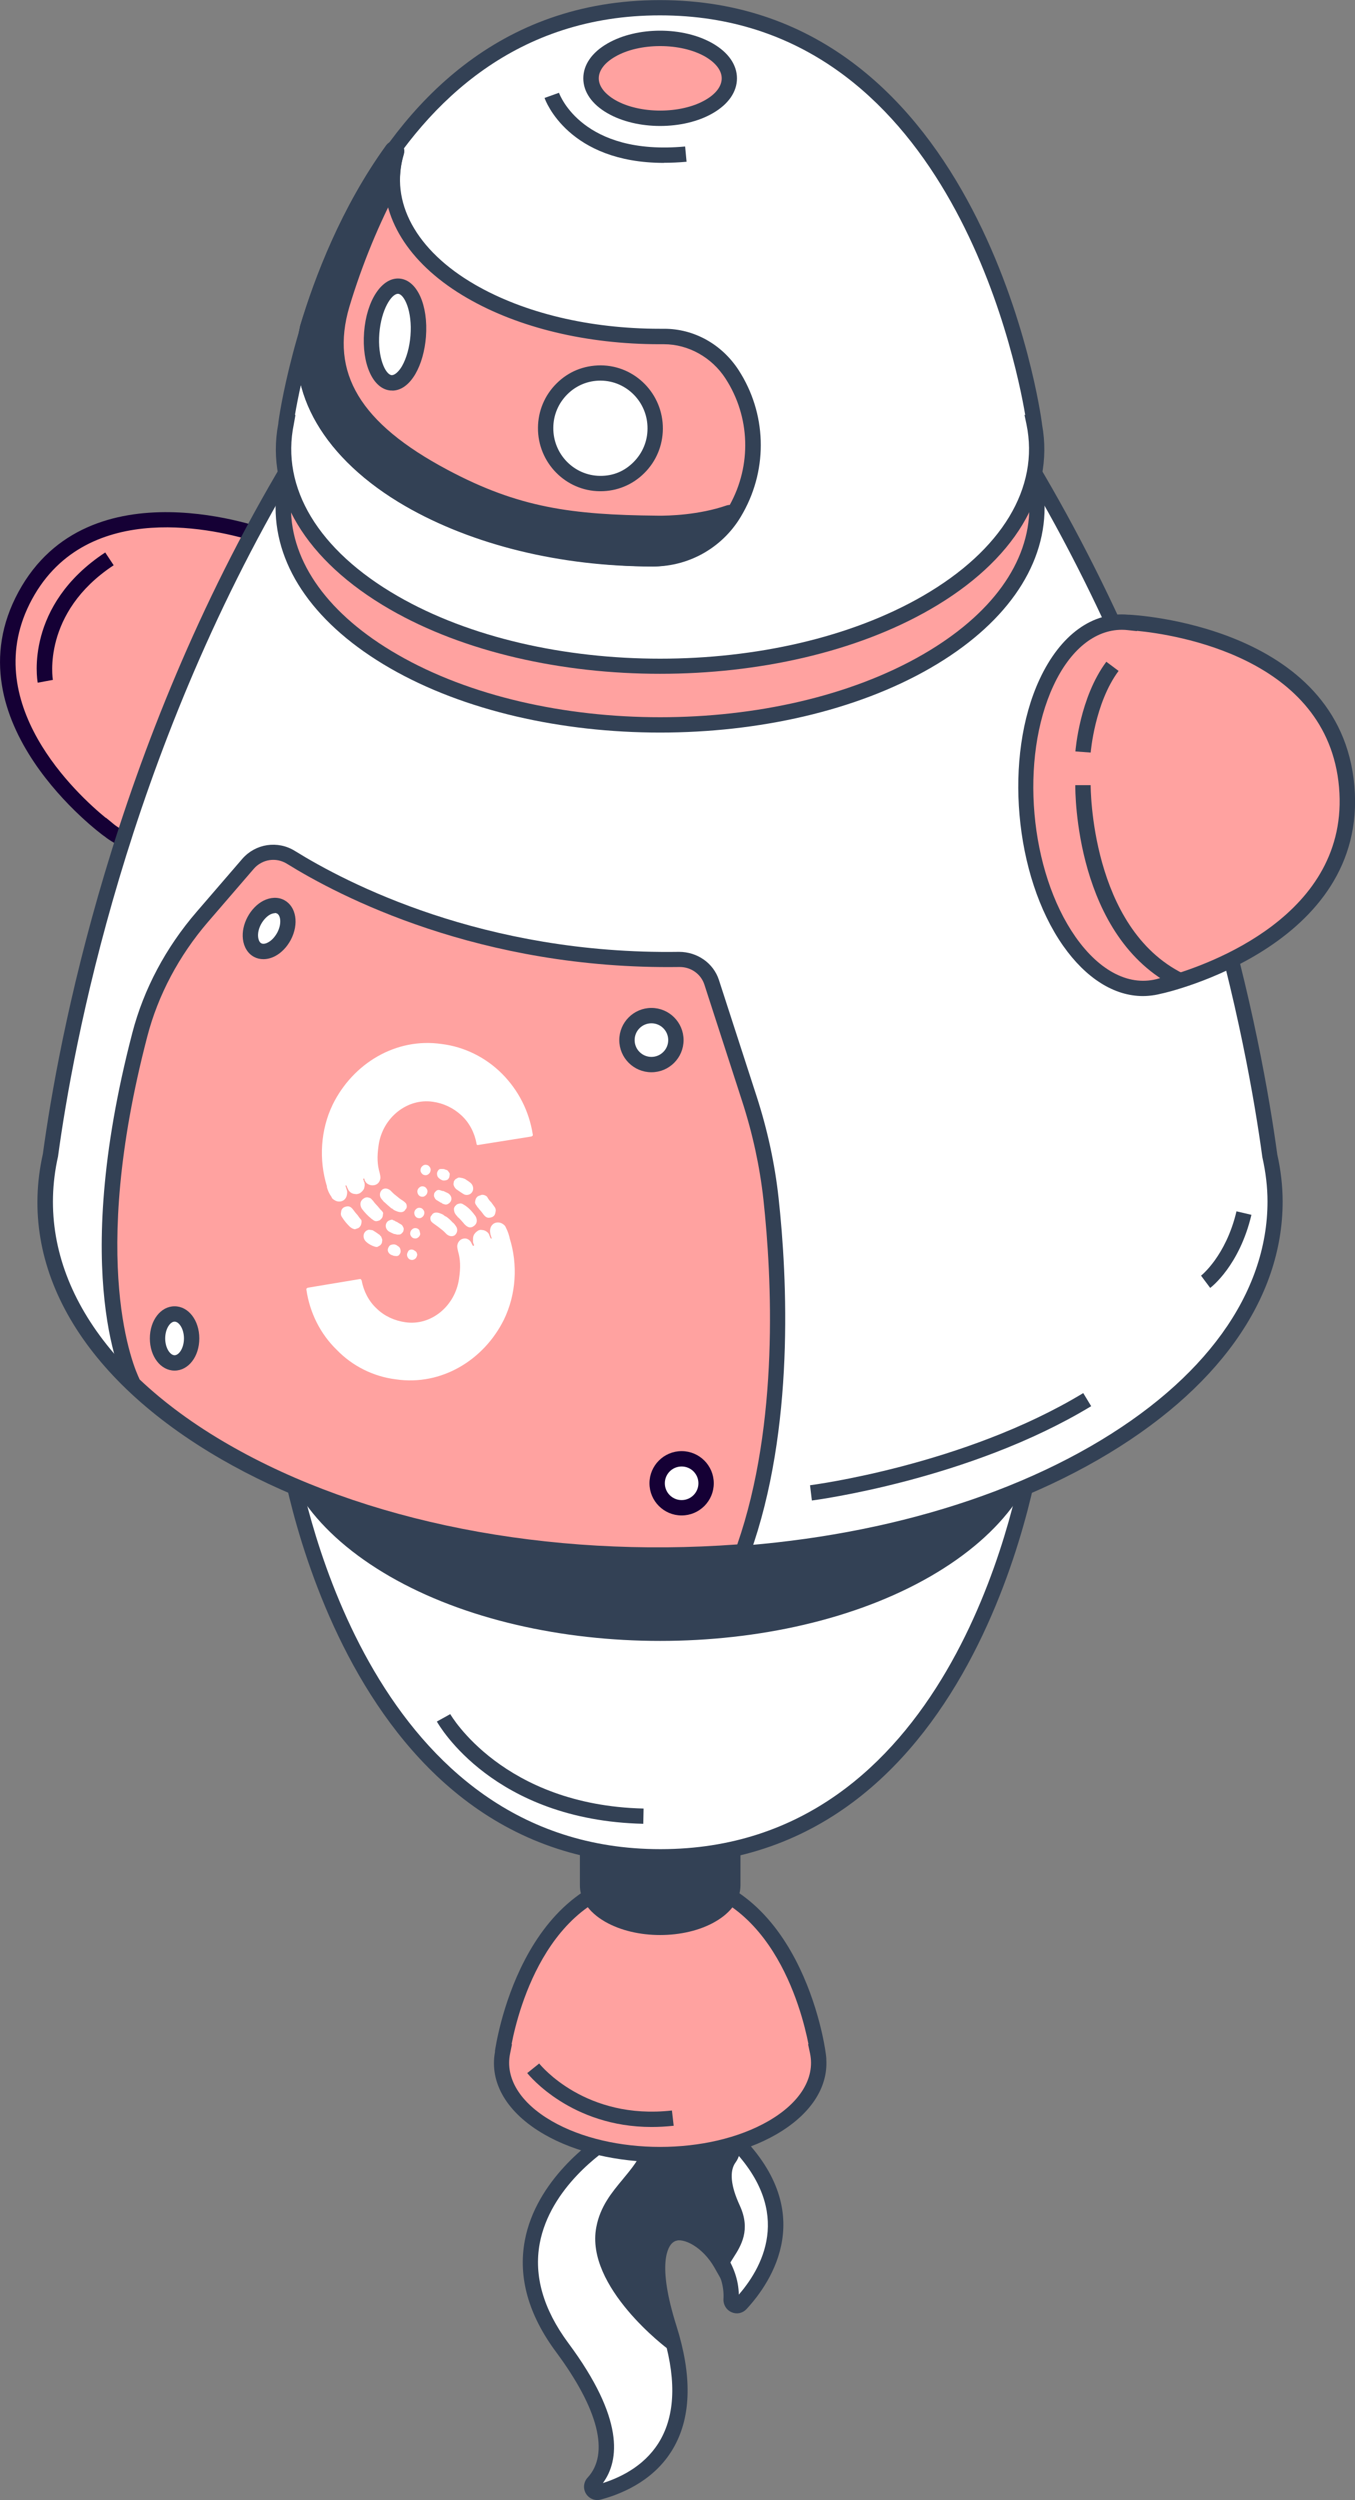 <?xml version="1.0" encoding="UTF-8"?>
<svg id="Lager_2" xmlns="http://www.w3.org/2000/svg" viewBox="0 0 131.48 242.51">
  <rect x="0" y="0" width="131.48" height="242.51" fill="#808080" stroke="none"/>
  <defs>
    <style>
      .cls-1 {
        fill: #334155;
      }

      .cls-2 {
        fill: #ffa2a0;
      }

      .cls-3 {
        fill: #fff;
      }

      .cls-4 {
        fill: #150035;
      }
    </style>
  </defs>
  <g id="content">
    <g>
      <g>
        <g>
          <path class="cls-3" d="M59.44,207.05c-.03.14-.11.25-.23.32-1.63,1.03-13.13,8.91-4.65,20.33,5.67,7.64,4.62,11.39,3.01,13.13-.38.41,0,1.06.54.91,3.93-1.06,10.42-4.54,6.83-15.9-4.6-14.54,6.42-9.24,6.01-2.8-.03.52.59.81.95.42,2.42-2.61,6.61-8.98-.94-16.21-9.01-8.63-11.2-1.55-11.53-.21Z"/>
          <path class="cls-1" d="M57.96,242.51c-.44,0-.86-.23-1.1-.62-.3-.5-.24-1.13.16-1.56,2.14-2.32,1.05-6.64-3.06-12.18-2.68-3.61-3.7-7.24-3.04-10.8,1.1-5.92,6.54-9.73,7.81-10.55.24-.93,1.12-3.59,3.56-4.31,2.41-.71,5.5.72,9.18,4.24,8.1,7.76,3.38,14.65.97,17.25-.38.41-.94.53-1.45.31-.51-.22-.82-.73-.79-1.29.15-2.34-1.46-4.58-3.1-5.4-.44-.22-1.28-.53-1.84-.05-.4.34-1.56,1.94.38,8.07,1.5,4.75,1.44,8.67-.19,11.65-1.73,3.17-4.85,4.57-7.15,5.19-.11.03-.23.05-.34.05ZM63.56,203.79c-.3,0-.58.04-.85.12-1.76.52-2.4,2.67-2.56,3.32h0c-.08.33-.28.6-.56.78-1.03.65-6.21,4.18-7.22,9.61-.58,3.14.35,6.38,2.77,9.65,5.45,7.33,4.97,11.4,3.36,13.59,1.94-.62,4.3-1.85,5.64-4.3,1.43-2.61,1.46-6.14.08-10.49-1.97-6.24-1.05-8.69.07-9.65.89-.76,2.15-.81,3.47-.15,1.93.97,3.88,3.46,3.93,6.31,2.55-2.95,5.33-8.47-1.26-14.78-2.76-2.64-5.11-4.01-6.88-4.01Z"/>
        </g>
        <g>
          <path class="cls-1" d="M71.11,214.23c-1.23-2.66-.91-4.13-.33-4.93.48-.65.35-1.54-.31-2-2.43-1.69-6.17-4.26-7.07-4.25,1.66,7.62-3.9,8.34-4.81,13.13-.98,5.13,6.39,10.93,6.6,11.03-.12-.45-.22-.9-.38-1.37-3.71-11.72,2.73-10.55,5.15-6.28.64-1.41,2.35-2.72,1.13-5.33Z"/>
          <path class="cls-1" d="M66.33,228.63l-1.48-.75c-.08-.04-8.1-6.05-6.99-11.84.38-2.02,1.5-3.36,2.58-4.66,1.63-1.97,3.18-3.82,2.23-8.18l-.19-.89h.91s0,0,.01,0c.76,0,2.24.73,7.49,4.38.48.33.79.83.89,1.4.1.58-.05,1.17-.4,1.66-.62.84-.48,2.28.4,4.18h0c1.1,2.38.11,3.93-.62,5.07-.19.3-.38.59-.52.89l-.6,1.33-.72-1.27c-1.11-1.95-2.99-2.96-3.92-2.55-1,.44-1.57,2.86.13,8.23.12.39.22.77.32,1.14l.49,1.88ZM64.36,204.2c.52,4.17-1.22,6.26-2.77,8.13-1,1.21-1.95,2.35-2.26,3.99-.59,3.09,2.39,6.69,4.48,8.72-1.88-6.61-.2-8.49,1.01-9.02,1.51-.66,3.64.28,5.12,2.14.68-1.07,1.27-1.99.51-3.62-1.13-2.45-1.22-4.36-.25-5.68.12-.16.16-.35.13-.53-.02-.12-.08-.29-.27-.42-3.04-2.12-4.75-3.19-5.69-3.7Z"/>
        </g>
        <g>
          <path class="cls-2" d="M25.83,52.14h0s-16.79-6.52-23.39,5.64,8.03,22.68,8.03,22.68h0c2.15,1.81,5.41,1.83,9.02-.38,6.24-3.83,11.14-12.86,10.94-20.18-.11-4.23-1.91-6.95-4.61-7.76Z"/>
          <path class="cls-4" d="M14.23,82.53c-1.54,0-2.93-.47-4.1-1.41l-.09-.06c-.15-.11-15.08-11.05-8.25-23.64,6.83-12.59,24.14-6.05,24.31-5.99l.12.05c.21.07.41.15.6.23l.09.03h0c2.62,1.22,4.16,4.12,4.27,8.13.2,7.54-4.87,16.89-11.3,20.84-1.98,1.21-3.9,1.82-5.65,1.82ZM10.28,79.32l.68.56c1.99,1.68,4.96,1.52,8.15-.44,6.03-3.7,10.78-12.46,10.59-19.53-.1-3.74-1.59-6.32-4.08-7.07l-.9-.27.02-.04c-3.39-1.07-16.24-4.34-21.63,5.59-5.43,10,4.47,19.02,7.16,21.22l.02-.03Z"/>
        </g>
        <g>
          <path class="cls-2" d="M79.34,199.03h0s-2.16-16.95-15.29-16.96c-13.13,0-15.29,16.96-15.29,16.96h0c-.54,2.62.91,5.35,4.39,7.36,6.02,3.47,15.77,3.47,21.79,0,3.48-2.01,4.93-4.74,4.39-7.36Z"/>
          <path class="cls-1" d="M64.06,209.72c-4.08,0-8.16-.9-11.26-2.69-3.59-2.07-5.32-4.98-4.77-7.99v-.1c.03-.18,2.41-17.61,16.03-17.61h0c13.63,0,16,17.43,16.03,17.61l.02.14c.03.19.06.39.07.59v.12s0,0,0,0c.16,2.75-1.57,5.35-4.86,7.25-3.11,1.79-7.18,2.69-11.26,2.69ZM49.65,198.29h.03l-.18.89c-.5,2.4.97,4.79,4.03,6.56,5.8,3.35,15.24,3.35,21.04,0,3.06-1.77,4.53-4.16,4.03-6.56l-.19-.89h.04c-.65-3.33-3.73-15.46-14.41-15.47h0c-10.69,0-13.76,12.14-14.4,15.47Z"/>
        </g>
        <g>
          <path class="cls-1" d="M57.01,156.78v26.04c-.03,1.06.66,2.13,2.06,2.94,2.75,1.59,7.22,1.59,9.97,0,1.38-.79,2.06-1.84,2.06-2.88h0v-26.17l-14.1.07Z"/>
          <path class="cls-1" d="M64.06,187.7c-1.93,0-3.85-.43-5.36-1.3-1.6-.93-2.47-2.2-2.43-3.6v-26.76l15.58-.08v26.92c0,1.36-.87,2.62-2.44,3.52-1.5.87-3.43,1.3-5.36,1.3ZM57.75,157.52v25.3c-.02.84.58,1.65,1.69,2.29,2.54,1.47,6.68,1.47,9.23,0,1.09-.63,1.69-1.42,1.69-2.23v-25.42l-12.61.06Z"/>
        </g>
        <g>
          <g>
            <path class="cls-3" d="M27.78,139.93h-.02s5.2,40.22,36.37,40.19c31.17-.04,36.22-40.31,36.22-40.31h-.02c1.28-6.21-2.18-12.69-10.45-17.44-14.29-8.22-37.45-8.18-51.71.09-8.25,4.78-11.69,11.27-10.38,17.48Z"/>
            <path class="cls-1" d="M64.08,180.86c-31.42,0-37.01-40.42-37.06-40.83l-.04-.32c-1.21-6.69,2.71-13.2,10.81-17.9,14.45-8.37,37.98-8.42,52.46-.09,8.17,4.7,12.11,11.23,10.86,17.97l-.02.21c-.05.41-5.5,40.93-36.96,40.96h-.05ZM28.62,140.62c.94,5.57,7.74,38.75,35.46,38.75h.04c27.69-.03,34.41-33.1,35.36-38.83h-.05l.16-.89c1.27-6.16-2.41-12.23-10.09-16.65-14.06-8.09-36.93-8.05-50.97.09-7.67,4.44-11.32,10.52-10.03,16.68l.18.84h-.07Z"/>
          </g>
          <g>
            <path class="cls-1" d="M89.91,122.41c14.28,8.24,14.28,21.61,0,29.86-14.28,8.24-37.43,8.24-51.71,0-14.28-8.24-14.28-21.61,0-29.86,14.28-8.24,37.43-8.24,51.71,0Z"/>
            <path class="cls-1" d="M64.05,159.17c-9.5,0-19-2.09-26.23-6.26-7.15-4.13-11.08-9.66-11.08-15.57s3.94-11.45,11.08-15.57c14.46-8.35,37.99-8.35,52.46,0h0c7.15,4.13,11.08,9.66,11.08,15.57s-3.94,11.45-11.08,15.57c-7.23,4.17-16.73,6.26-26.23,6.26ZM64.05,116.97c-9.23,0-18.46,2.03-25.48,6.08-6.67,3.85-10.34,8.92-10.34,14.29s3.67,10.44,10.34,14.29c14.05,8.11,36.92,8.11,50.97,0,6.67-3.85,10.34-8.92,10.34-14.29s-3.67-10.44-10.34-14.29c-7.03-4.06-16.26-6.08-25.48-6.08Z"/>
          </g>
        </g>
        <g>
          <g>
            <path class="cls-3" d="M123.73,116.54c0-1.49-.18-2.98-.51-4.46-1.46-10.72-6.68-39.18-23.32-67.02l-35.85,3.02-35.85-3.02C11.57,72.9,6.35,101.36,4.89,112.08c-2.3,10.24,3.35,20.95,16.97,28.82,23.3,13.45,61.09,13.45,84.39,0,11.65-6.73,17.48-15.54,17.48-24.36h0Z"/>
            <path class="cls-1" d="M64.05,151.71c-15.42,0-30.83-3.39-42.57-10.16-13.49-7.79-19.8-18.58-17.32-29.62,1.48-10.89,6.74-39.36,23.4-67.24l.24-.4,36.31,3.06,36.18-3.06.24.4c16.66,27.88,21.92,56.36,23.41,67.3.34,1.51.52,3.06.52,4.56,0,9.48-6.34,18.36-17.85,25.01-11.74,6.78-27.15,10.16-42.57,10.16ZM28.61,45.84C12.28,73.35,7.1,101.37,5.63,112.18c-2.34,10.43,3.71,20.64,16.6,28.08,23.06,13.31,60.59,13.31,83.65,0,11.03-6.37,17.11-14.79,17.11-23.72,0-1.38-.17-2.83-.5-4.29-1.48-10.87-6.65-38.88-22.99-66.41l-35.38,2.98-35.51-2.98Z"/>
          </g>
          <g>
            <path class="cls-2" d="M89.91,34.3c14.28,8.24,14.28,21.61,0,29.86-14.28,8.24-37.43,8.24-51.71,0-14.28-8.24-14.28-21.61,0-29.86,14.28-8.24,37.43-8.24,51.71,0Z"/>
            <path class="cls-1" d="M64.05,71.06c-9.5,0-19-2.09-26.23-6.26-7.15-4.13-11.08-9.66-11.08-15.57s3.94-11.45,11.08-15.57c14.46-8.35,37.99-8.35,52.46,0h0c7.15,4.13,11.08,9.66,11.08,15.57s-3.94,11.45-11.08,15.57c-7.23,4.17-16.73,6.26-26.23,6.26ZM64.05,28.85c-9.23,0-18.46,2.03-25.48,6.08-6.67,3.85-10.34,8.92-10.34,14.28s3.67,10.44,10.34,14.28c14.05,8.11,36.92,8.11,50.97,0,6.67-3.85,10.34-8.92,10.34-14.28s-3.67-10.44-10.34-14.28c-7.03-4.06-16.26-6.08-25.48-6.08Z"/>
          </g>
        </g>
        <g>
          <path class="cls-3" d="M100.32,40.99h.02S95.22.76,64.05.74,27.76,40.99,27.76,40.99h.02c-1.29,6.21,2.16,12.69,10.42,17.46,14.28,8.24,37.43,8.24,51.71,0,8.26-4.77,11.71-11.25,10.42-17.46Z"/>
          <path class="cls-1" d="M64.05,65.36c-9.5,0-19-2.09-26.23-6.26-8.16-4.71-12.09-11.25-10.82-17.98l.02-.21c.05-.41,5.57-40.9,37.01-40.9h.02c31.46.02,36.98,40.49,37.03,40.9l.04.3c1.21,6.7-2.72,13.21-10.84,17.89-7.23,4.17-16.73,6.26-26.23,6.26ZM28.62,40.25h.05l-.16.9c-1.28,6.16,2.38,12.23,10.06,16.66,14.05,8.11,36.92,8.11,50.97,0,7.67-4.43,11.34-10.5,10.06-16.66l-.19-.9h.07c-.97-5.72-7.75-38.75-35.43-38.76h-.02c-27.66,0-34.44,33.04-35.41,38.76Z"/>
        </g>
        <g>
          <path class="cls-2" d="M68.8,4.85c2.62,1.51,2.62,3.97,0,5.48-2.62,1.51-6.87,1.51-9.49,0-2.62-1.51-2.62-3.97,0-5.48,2.62-1.51,6.87-1.51,9.49,0Z"/>
          <path class="cls-1" d="M64.06,12.22c-1.84,0-3.68-.41-5.12-1.24-1.51-.87-2.34-2.07-2.34-3.38s.83-2.51,2.34-3.38c2.87-1.66,7.36-1.66,10.23,0h0c1.51.87,2.34,2.07,2.34,3.38s-.83,2.51-2.34,3.38c-1.43.83-3.28,1.24-5.12,1.24ZM64.06,4.47c-1.59,0-3.19.34-4.37,1.03-1.03.59-1.59,1.34-1.59,2.1s.57,1.5,1.59,2.1c2.37,1.37,6.38,1.37,8.75,0,1.03-.59,1.59-1.34,1.59-2.1s-.57-1.5-1.59-2.1h0c-1.18-.68-2.78-1.03-4.37-1.03Z"/>
        </g>
        <g>
          <path class="cls-2" d="M112.68,95.61h0s19.32-4.2,17.99-19.33c-1.32-15.13-21.09-15.9-21.09-15.9h0c-3.07-.35-6.07,1.6-8.03,5.81-3.39,7.29-2.4,18.53,2.21,25.11,2.67,3.81,5.96,5.21,8.92,4.31Z"/>
          <path class="cls-1" d="M110.9,96.62c-2.77,0-5.52-1.71-7.75-4.89-4.74-6.77-5.76-18.36-2.27-25.85,2.01-4.31,5.14-6.58,8.62-6.25h.11c.2.01,20.44.98,21.81,16.59,1.36,15.61-18.38,20.09-18.58,20.13l-.14.03c-.23.06-.46.11-.7.15h-.07s0,.01,0,.01c-.35.05-.69.08-1.04.08ZM108.86,61.09c-2.62,0-5.02,1.94-6.64,5.42-3.29,7.06-2.33,17.99,2.14,24.37,2.38,3.39,5.33,4.86,8.1,4.03l.96-.29v.05c3.72-1.06,17.6-5.86,16.51-18.31-1.1-12.63-16.02-14.82-19.61-15.17v.03l-.83-.09c-.21-.03-.43-.04-.64-.04Z"/>
        </g>
        <g>
          <path class="cls-2" d="M45.71,28.25c-6.27-3.62-8.7-8.75-7.24-13.53.07-.24-.24-.4-.38-.2-4.13,5.7-6.7,12.14-8.24,17.25-1.34,5.88,2.03,12.16,9.86,16.67,6.53,3.77,15.03,5.68,23.59,5.76,3.35.03,6.45-1.78,8.08-4.71l.08-.14c2.29-4.11,2.12-9.12-.42-13.05h0c-1.46-2.26-3.96-3.69-6.65-3.67-6.75.05-13.52-1.4-18.67-4.37Z"/>
          <path class="cls-1" d="M63.38,54.95s-.06,0-.09,0c-9.05-.08-17.55-2.17-23.95-5.86-7.86-4.54-11.67-11.07-10.21-17.48,1.41-4.69,3.99-11.49,8.36-17.52.27-.38.78-.51,1.2-.3.43.21.63.69.5,1.15-1.41,4.62,1.17,9.36,6.9,12.67h0c4.78,2.76,11.14,4.28,17.94,4.28.14,0,.28,0,.42,0,2.9,0,5.59,1.5,7.22,4.01,2.7,4.17,2.87,9.46.45,13.81l-.08.14c-1.75,3.15-5.06,5.1-8.65,5.1ZM37.32,16.96c-3.43,5.33-5.55,11.01-6.76,15.03-1.3,5.69,2.26,11.62,9.52,15.82,6.18,3.57,14.43,5.58,23.22,5.66,3.15.02,5.92-1.63,7.42-4.33l.08-.14c2.15-3.87,2-8.58-.4-12.28-1.33-2.06-3.62-3.33-5.97-3.33-.15,0-.28,0-.42,0-7.05,0-13.67-1.58-18.68-4.48h0c-5.39-3.11-8.25-7.45-8.02-11.94Z"/>
        </g>
        <g>
          <path class="cls-1" d="M63.76,50.77c-8.55-.08-13.69-.81-20.71-4.55-7.97-4.25-12.03-9.3-9.86-16.67,1.06-3.54,2.64-7.72,4.88-11.85-.03-.99.1-1.99.4-2.97.07-.24-.24-.4-.38-.2-4.13,5.7-6.7,12.14-8.24,17.25-1.34,5.88,2.03,12.16,9.86,16.67,6.53,3.77,15.03,5.76,23.59,5.76,3.37,0,5.89-2.43,7.62-4.23.12-.12-.01-.3-.17-.25-2.82.98-5.89,1.04-6.98,1.03Z"/>
          <path class="cls-1" d="M63.29,54.95c-8.91,0-17.41-2.08-23.96-5.86-7.86-4.54-11.67-11.07-10.21-17.48,1.41-4.69,3.99-11.49,8.36-17.52.27-.38.78-.51,1.2-.3.43.21.63.69.5,1.15-.27.88-.39,1.8-.37,2.73v.2s-.09.18-.09.18c-1.91,3.54-3.58,7.59-4.82,11.71-1.89,6.42,1.04,11.29,9.5,15.8,6.93,3.7,12.09,4.38,20.37,4.46h0c1.14.02,4.05-.07,6.73-.99.4-.14.84.01,1.06.36.22.35.18.8-.11,1.1-2.22,2.31-4.74,4.46-8.16,4.46ZM37.34,16.94c-3.44,5.33-5.56,11.02-6.77,15.05-1.3,5.69,2.26,11.62,9.52,15.82,6.32,3.65,14.57,5.66,23.21,5.66,2.11,0,3.88-1.04,5.46-2.43-2.14.44-4.11.48-5,.47-8.52-.08-13.85-.79-21.05-4.64-9.08-4.84-12.32-10.41-10.22-17.54,1.25-4.16,2.92-8.24,4.84-11.82,0-.19,0-.38.01-.57Z"/>
        </g>
        <g>
          <path class="cls-3" d="M40.59,32.63c-.2,2.59-1.38,4.61-2.63,4.51-1.25-.1-2.09-2.28-1.89-4.86.2-2.59,1.38-4.61,2.63-4.51,1.25.1,2.09,2.28,1.89,4.86Z"/>
          <path class="cls-1" d="M38.05,37.88c-.05,0-.1,0-.15,0-1.71-.14-2.81-2.57-2.57-5.67.24-3.09,1.73-5.32,3.43-5.19,1.71.14,2.81,2.57,2.57,5.67-.11,1.36-.47,2.63-1.02,3.58-.61,1.05-1.41,1.62-2.25,1.62ZM38.61,28.5c-.61,0-1.61,1.49-1.8,3.83-.19,2.37.6,4.02,1.2,4.06.27.01.67-.31,1-.88.43-.75.73-1.82.82-2.95.19-2.37-.6-4.02-1.2-4.06,0,0-.02,0-.03,0Z"/>
        </g>
        <g>
          <path class="cls-3" d="M63.58,41.58c-.02,2.96-2.42,5.35-5.36,5.33-2.94-.02-5.3-2.44-5.28-5.4.02-2.96,2.42-5.35,5.36-5.33,2.94.02,5.3,2.44,5.28,5.4Z"/>
          <path class="cls-1" d="M58.26,47.65h-.04c-3.34-.02-6.04-2.78-6.02-6.15.01-1.63.65-3.16,1.8-4.3,1.15-1.15,2.64-1.76,4.3-1.76,3.34.02,6.04,2.78,6.02,6.15-.01,1.63-.65,3.16-1.8,4.3-1.14,1.14-2.65,1.76-4.26,1.76ZM58.26,36.92c-1.21,0-2.35.47-3.21,1.33-.87.87-1.36,2.02-1.36,3.26-.02,2.55,2.02,4.63,4.54,4.65,1.29.01,2.37-.46,3.24-1.33.87-.87,1.36-2.02,1.36-3.26h.74s-.74,0-.74,0c.02-2.55-2.02-4.63-4.54-4.65h-.03Z"/>
        </g>
        <g>
          <path class="cls-2" d="M72.7,106.52l-3.64-11.23c-.44-1.36-1.73-2.24-3.15-2.22-19.03.3-32.52-6.7-37.66-9.89-1.36-.84-3.13-.59-4.18.63l-4.44,5.15c-2.85,3.3-4.96,7.2-6.06,11.43-6.19,23.74-.72,33.71-.63,33.87,2.43,2.31,5.37,4.5,8.84,6.5,13.72,7.92,32.46,11.17,50.31,9.77,4.3-11.93,3.59-26.38,2.74-34.21-.36-3.33-1.09-6.6-2.12-9.78Z"/>
          <path class="cls-1" d="M63.82,151.58c-15.86,0-30.98-3.59-42.42-10.19-3.43-1.98-6.45-4.2-8.98-6.6l-.14-.18c-.23-.42-5.65-10.59.56-34.42,1.1-4.24,3.26-8.29,6.22-11.72l4.44-5.15c1.29-1.49,3.45-1.82,5.13-.77,4.9,3.04,18.26,10.07,37.26,9.78,1.75,0,3.33,1.07,3.87,2.73l3.64,11.23c1.07,3.29,1.79,6.63,2.15,9.93.84,7.69,1.59,22.4-2.78,34.54l-.16.45-.48.04c-2.78.22-5.56.33-8.32.33ZM13.53,133.79c2.42,2.29,5.31,4.41,8.61,6.31,13.06,7.54,31.04,11.07,49.4,9.71,4.09-11.77,3.35-25.96,2.54-33.43-.35-3.2-1.05-6.44-2.09-9.63l-3.64-11.24c-.33-1.02-1.29-1.71-2.39-1.71-.01,0-.03,0-.04,0-19.39.28-33.06-6.9-38.07-10.01-1.06-.66-2.41-.45-3.22.48l-4.44,5.15c-2.81,3.26-4.86,7.11-5.9,11.13-5.76,22.07-1.27,32.18-.75,33.23Z"/>
        </g>
        <g>
          <ellipse class="cls-3" cx="16.94" cy="129.83" rx="1.66" ry="2.37"/>
          <path class="cls-1" d="M16.94,132.95c-1.35,0-2.4-1.37-2.4-3.12s1.05-3.12,2.4-3.12,2.4,1.37,2.4,3.12-1.05,3.12-2.4,3.12ZM16.94,128.2c-.43,0-.91.7-.91,1.63s.48,1.63.91,1.63.91-.7.91-1.63-.48-1.63-.91-1.63Z"/>
        </g>
        <g>
          <path class="cls-3" d="M27.56,90.83c-.61,1.16-1.76,1.75-2.55,1.33-.79-.42-.94-1.7-.33-2.86.61-1.16,1.76-1.75,2.55-1.33.79.42.94,1.7.33,2.86Z"/>
          <path class="cls-1" d="M25.56,93.04c-.32,0-.63-.07-.91-.22-.6-.32-.99-.95-1.08-1.73-.08-.69.08-1.45.45-2.14.37-.69.91-1.25,1.52-1.57.7-.36,1.44-.39,2.04-.07,1.17.63,1.45,2.32.63,3.87h0c-.37.69-.91,1.25-1.52,1.57-.37.19-.76.29-1.13.29ZM26.67,88.58c-.18,0-.35.08-.44.12-.34.18-.67.53-.9.95-.23.42-.33.89-.28,1.27.02.14.08.46.3.58.22.12.53-.01.65-.08.35-.18.67-.53.9-.95.44-.82.35-1.66-.02-1.86-.07-.03-.14-.05-.21-.05Z"/>
        </g>
        <g>
          <path class="cls-3" d="M68.51,143.88c0,1.31-1.06,2.37-2.37,2.37s-2.37-1.06-2.37-2.37,1.06-2.37,2.37-2.37,2.37,1.06,2.37,2.37Z"/>
          <path class="cls-4" d="M66.14,147c-1.72,0-3.12-1.4-3.12-3.12s1.4-3.12,3.12-3.12,3.12,1.4,3.12,3.12-1.4,3.12-3.12,3.12ZM66.14,142.25c-.9,0-1.63.73-1.63,1.63s.73,1.63,1.63,1.63,1.63-.73,1.63-1.63-.73-1.63-1.63-1.63Z"/>
        </g>
        <g>
          <path class="cls-3" d="M65.58,100.89c0,1.31-1.06,2.37-2.37,2.37s-2.37-1.06-2.37-2.37,1.06-2.37,2.37-2.37,2.37,1.06,2.37,2.37Z"/>
          <path class="cls-1" d="M63.21,104.01c-1.72,0-3.12-1.4-3.12-3.12s1.4-3.12,3.12-3.12,3.12,1.4,3.12,3.12-1.4,3.12-3.12,3.12ZM63.21,99.26c-.9,0-1.63.73-1.63,1.63s.73,1.63,1.63,1.63,1.63-.73,1.63-1.63-.73-1.63-1.63-1.63Z"/>
        </g>
      </g>
      <path class="cls-1" d="M114.16,95.79c-9.85-4.86-9.83-19.03-9.82-19.63h1.49c0,.15-.02,13.85,9,18.29l-.66,1.33Z"/>
      <path class="cls-1" d="M105.83,73l-1.48-.11c.02-.21.42-5.23,3-8.7l1.19.89c-2.32,3.12-2.7,7.88-2.71,7.92Z"/>
      <path class="cls-4" d="M3.66,66.22c-.06-.3-1.26-7.49,6.55-12.63l.82,1.24c-7,4.61-5.91,11.06-5.9,11.12l-1.46.27Z"/>
      <path class="cls-1" d="M64.43,15.8c-9.26,0-11.5-6.02-11.59-6.3l1.4-.5c.09.25,2.32,6.13,12.24,5.21l.14,1.48c-.77.07-1.5.1-2.19.1Z"/>
      <path class="cls-1" d="M78.78,145.55l-.18-1.48c.15-.02,14.94-1.93,26.51-8.94l.77,1.27c-11.85,7.18-26.95,9.13-27.1,9.15Z"/>
      <path class="cls-1" d="M117.43,124.93l-.89-1.19s2.41-1.88,3.44-6.24l1.45.34c-1.16,4.91-3.88,7-3.99,7.08Z"/>
      <path class="cls-1" d="M62.41,176.91c-14.52-.34-19.8-9.53-20.02-9.92l1.3-.72c.05.09,5.12,8.84,18.76,9.16l-.03,1.49Z"/>
      <path class="cls-1" d="M63.23,206.32c-7.8,0-11.89-5-12.07-5.23l1.16-.93c.18.23,4.53,5.5,12.88,4.56l.17,1.48c-.74.08-1.45.12-2.14.12Z"/>
    </g>
    <g>
      <path class="cls-3" d="M31.73,115.1s0-.05,0,0c-.81-2.6-.63-5.51.56-7.97,1.96-3.97,6.12-6.51,10.57-5.86,2.18.27,4.25,1.28,5.85,2.88,1.59,1.6,2.63,3.62,2.99,5.91v.05s-.01.05-.01.05l-.06.04-.06.04-5.15.82c-.1.04-.19-.03-.18-.13-.19-1.04-.69-2.03-1.48-2.75-.78-.72-1.75-1.17-2.77-1.31-2.46-.36-4.86,1.52-5.25,4.2-.17,1.14-.13,1.91.1,2.7.03.16.09.37.07.52-.07.5-.45.74-.89.68-.24-.04-.47-.17-.58-.39-.04-.06-.08-.11-.07-.16v-.05q-.03-.06-.08-.06c-.06.04-.06.09-.02.15,0,.05.04.06.03.11s0,.05.04.06c.03.11.06.26.04.41-.01.1-.04.25-.1.34-.06.09-.13.18-.24.27-.11.09-.17.13-.32.16-.1.04-.2.02-.35,0-.29-.04-.51-.23-.62-.5,0,0-.12-.22-.11-.27q-.04-.06-.09-.06s-.06.04-.01.1l.1.32c.07.16.05.31.03.46-.06.45-.41.75-.89.68-.14-.02-.28-.09-.37-.16-.14-.07-.22-.18-.25-.29-.25-.34-.39-.72-.45-.98Z"/>
      <path class="cls-3" d="M40.2,121.29s-.09-.06-.19-.08c-.15-.02-.25.01-.36.1-.06.09-.13.23-.15.33s.01.26.09.37c.08.11.17.18.32.2.05,0,.15.02.2-.02.05,0,.1-.04.16-.08.06-.04.11-.09.12-.13s.06-.09.08-.19.02-.15-.02-.21c0-.05-.03-.11-.08-.16-.04-.06-.09-.06-.18-.13Z"/>
      <path class="cls-3" d="M40.69,119.33c-.08-.11-.17-.18-.32-.2s-.25.01-.36.1c-.11.09-.17.18-.2.33s.01.26.09.37c.08.11.17.18.32.2s.25-.01.36-.1c.11-.09.17-.18.2-.33-.03-.16-.06-.26-.09-.37Z"/>
      <path class="cls-3" d="M37.28,116.61c-.08-.11-.21-.23-.29-.35-.21-.28-.15-.68.13-.89.27-.16.55-.07.77.11.17.18.34.35.52.48.22.18.44.37.67.5.18.13.36.25.38.46.03.16,0,.3-.11.39-.07.14-.18.23-.33.26-.15.03-.35,0-.53-.08-.23-.08-.32-.15-.45-.27h-.05c-.22-.19-.44-.37-.7-.62Z"/>
      <path class="cls-3" d="M36.02,118.2c-.31-.25-.65-.6-.9-.94-.16-.23-.21-.59-.03-.82.06-.09.17-.18.33-.26.1-.04.26-.06.39,0,.19.03.27.19.4.31l.04.06c.16.23.38.41.55.64,0,0,.05,0,.04.06.13.12.26.24.34.4l-.04.3c-.01.1-.08.24-.2.33-.06.09-.17.13-.32.16-.1.04-.25.01-.34-.05-.09-.06-.18-.13-.27-.19Z"/>
      <path class="cls-3" d="M38.22,119.69c-.19-.08-.32-.15-.46-.22-.41-.26-.43-.77-.1-1.03.06-.04.16-.08.26-.11.1-.04.2-.02.24.04.1.01.19.08.28.14h.05c.09.07.23.14.32.2.14.07.23.13.3.3.04.06.08.16.06.26s-.03.2-.08.24c-.06.09-.12.13-.17.18-.06.04-.16.08-.26.06-.1.04-.24-.04-.43-.06Z"/>
      <path class="cls-3" d="M38.25,121.82c-.1-.01-.19-.08-.28-.09-.28-.14-.43-.42-.29-.7.07-.14.13-.23.24-.27.1-.04.26-.06.35-.05.15.02.23.08.32.15.14.07.22.18.25.29.03.11.06.26,0,.4-.07.14-.13.23-.24.27-.1.04-.25.01-.35,0Z"/>
      <path class="cls-3" d="M36.41,120.94c-.33-.1-.61-.24-.87-.48-.35-.3-.37-.86.06-1.11.1-.04.16-.08.26-.06l.29.04c.09.06.23.13.32.2.05,0,.04.06.09.06.09.06.18.13.27.19,0,0,.05,0,.04.06.09.06.13.12.16.23.03.11.08.16.06.26l-.04.25c-.06.09-.07.14-.18.23-.06.04-.16.08-.21.12-.06.04-.15.03-.25.01Z"/>
      <path class="cls-3" d="M33.97,119.02c-.3-.3-.56-.59-.8-.98-.08-.11-.11-.27-.09-.37.02-.15.04-.3.11-.39.06-.09.17-.18.28-.21.1-.04.26-.06.35-.05.19.03.32.15.45.32.12.17.25.34.42.52q.04.06.08.11c.08.11.12.17.21.28.09.06.12.17.1.32-.01.1-.04.25-.1.34-.06.09-.13.18-.23.22-.1.04-.21.07-.31.11-.14-.02-.33-.1-.46-.22Z"/>
      <path class="cls-3" d="M49.45,120.1c.81,2.55.64,5.46-.56,7.92-1.95,3.92-6.06,6.42-10.46,5.78-2.18-.27-4.21-1.27-5.75-2.86-1.6-1.55-2.63-3.62-2.95-5.85v-.05s.01-.05.01-.05l.06-.04.06-.04,5.05-.84h.05s.05.01.05.01l.04.06.04.06c.19,1.04.69,2.03,1.48,2.75.73.71,1.71,1.16,2.77,1.31,2.46.36,4.81-1.53,5.2-4.21.17-1.14.13-1.91-.1-2.7-.03-.16-.09-.37-.07-.52.07-.5.45-.74.84-.69.1.01.23.08.32.15s.17.18.21.28c.04.06.07.16.12.22,0,.05.04.06.09.06.06-.04.06-.09.02-.15l-.07-.21c.01-.1-.01-.26,0-.4.01-.1.03-.2.1-.34.06-.09.13-.18.24-.27.11-.09.17-.13.27-.16.1-.04.2-.02.35,0s.28.09.37.16c.09.06.22.18.25.34l.11.27q.04.06.09.06s.06-.04.01-.1l-.1-.32c-.03-.16-.05-.31-.03-.46.06-.45.41-.75.89-.68.14.02.28.09.37.16.09.06.22.18.25.29.23.44.33.81.39,1.07Z"/>
      <path class="cls-3" d="M40.29,117.96c.08.11.17.18.32.2s.25-.01.36-.1c.11-.09.17-.18.2-.33s-.01-.26-.09-.37c-.08-.11-.17-.18-.32-.2s-.25.01-.36.1c-.11.09-.17.18-.2.33-.01.1.01.26.09.37Z"/>
      <path class="cls-3" d="M40.9,113.79c.08.11.17.18.32.2s.25-.01.36-.1c.11-.09.17-.18.2-.33s-.01-.26-.09-.37c-.08-.11-.17-.18-.32-.2s-.25.01-.36.1c-.11.09-.17.18-.2.33s.01.26.09.37Z"/>
      <path class="cls-3" d="M40.59,115.88c.08.11.17.18.32.2s.25-.01.36-.1c.11-.09.17-.18.2-.33s-.01-.26-.09-.37c-.08-.11-.17-.18-.32-.2s-.25.01-.36.1c-.11.09-.17.18-.2.33-.01.1.01.26.09.37Z"/>
      <path class="cls-3" d="M43.95,118.59c.13.12.21.23.29.35.21.28.15.68-.13.89-.27.16-.55.07-.77-.11-.17-.18-.34-.35-.52-.48-.22-.18-.4-.31-.67-.5-.18-.13-.36-.25-.38-.46-.03-.16,0-.3.11-.39.07-.14.18-.23.33-.26.15-.03.35,0,.53.08.23.08.32.15.45.27h.05c.23.14.49.38.7.62Z"/>
      <path class="cls-3" d="M45.22,117c.36.25.65.6.9.94.16.23.21.59.03.82-.06.09-.17.18-.33.26-.1.04-.26.06-.39,0-.19-.08-.27-.19-.4-.31l-.04-.06c-.21-.23-.34-.4-.56-.59,0,0-.05,0-.04-.06-.13-.12-.21-.23-.29-.4-.03-.11-.06-.26-.05-.36s.08-.24.2-.33c.06-.09.17-.13.32-.16.1-.04.25-.01.34.05.09.06.23.13.32.2Z"/>
      <path class="cls-3" d="M43.01,115.52c.14.07.28.14.46.22.41.26.44.72.1.98-.17.13-.32.16-.5.08-.1-.01-.19-.08-.23-.13h-.05s-.32-.2-.32-.2c-.14-.07-.23-.13-.3-.3-.04-.06-.07-.16-.06-.26s.03-.2.08-.24c.06-.09.12-.13.17-.18.06-.04.16-.08.26-.06.05,0,.23.08.38.11Z"/>
      <path class="cls-3" d="M43.03,113.39c.1.01.19.08.28.09.05,0,.14.07.18.13.04.06.08.11.12.17.04.06.03.16.02.21l-.03.2c-.07.14-.13.23-.24.27-.1.04-.26.06-.35.05s-.23-.08-.32-.15c-.09-.06-.22-.18-.25-.29-.03-.11-.06-.26,0-.4.07-.14.13-.23.24-.27.05,0,.2-.02.35,0Z"/>
      <path class="cls-3" d="M45.29,114.48c.14.07.27.19.36.25.35.3.37.86-.06,1.11-.16.08-.36.1-.55.02-.09-.06-.23-.13-.32-.2-.05,0-.04-.06-.09-.06l-.36-.25c-.13-.12-.25-.29-.27-.5l.04-.25c.06-.09.07-.14.18-.23.06-.04.16-.08.21-.12.1-.04.15-.03.25-.01.29.04.48.12.61.24Z"/>
      <path class="cls-3" d="M47.64,116.59c.12.17.25.34.37.51.08.11.11.27.09.37-.02.15-.04.25-.11.39-.06.09-.17.18-.28.21-.1.04-.26.06-.35.05-.19-.03-.32-.15-.45-.32-.12-.17-.25-.34-.42-.52q-.04-.06-.08-.11c-.09-.06-.12-.17-.21-.28-.08-.11-.12-.22-.1-.32s.04-.25.1-.34c.06-.09.13-.18.23-.22.1-.04.21-.07.31-.11.2-.02.39.06.52.18.12.22.24.39.37.51Z"/>
    </g>
  </g>
</svg>